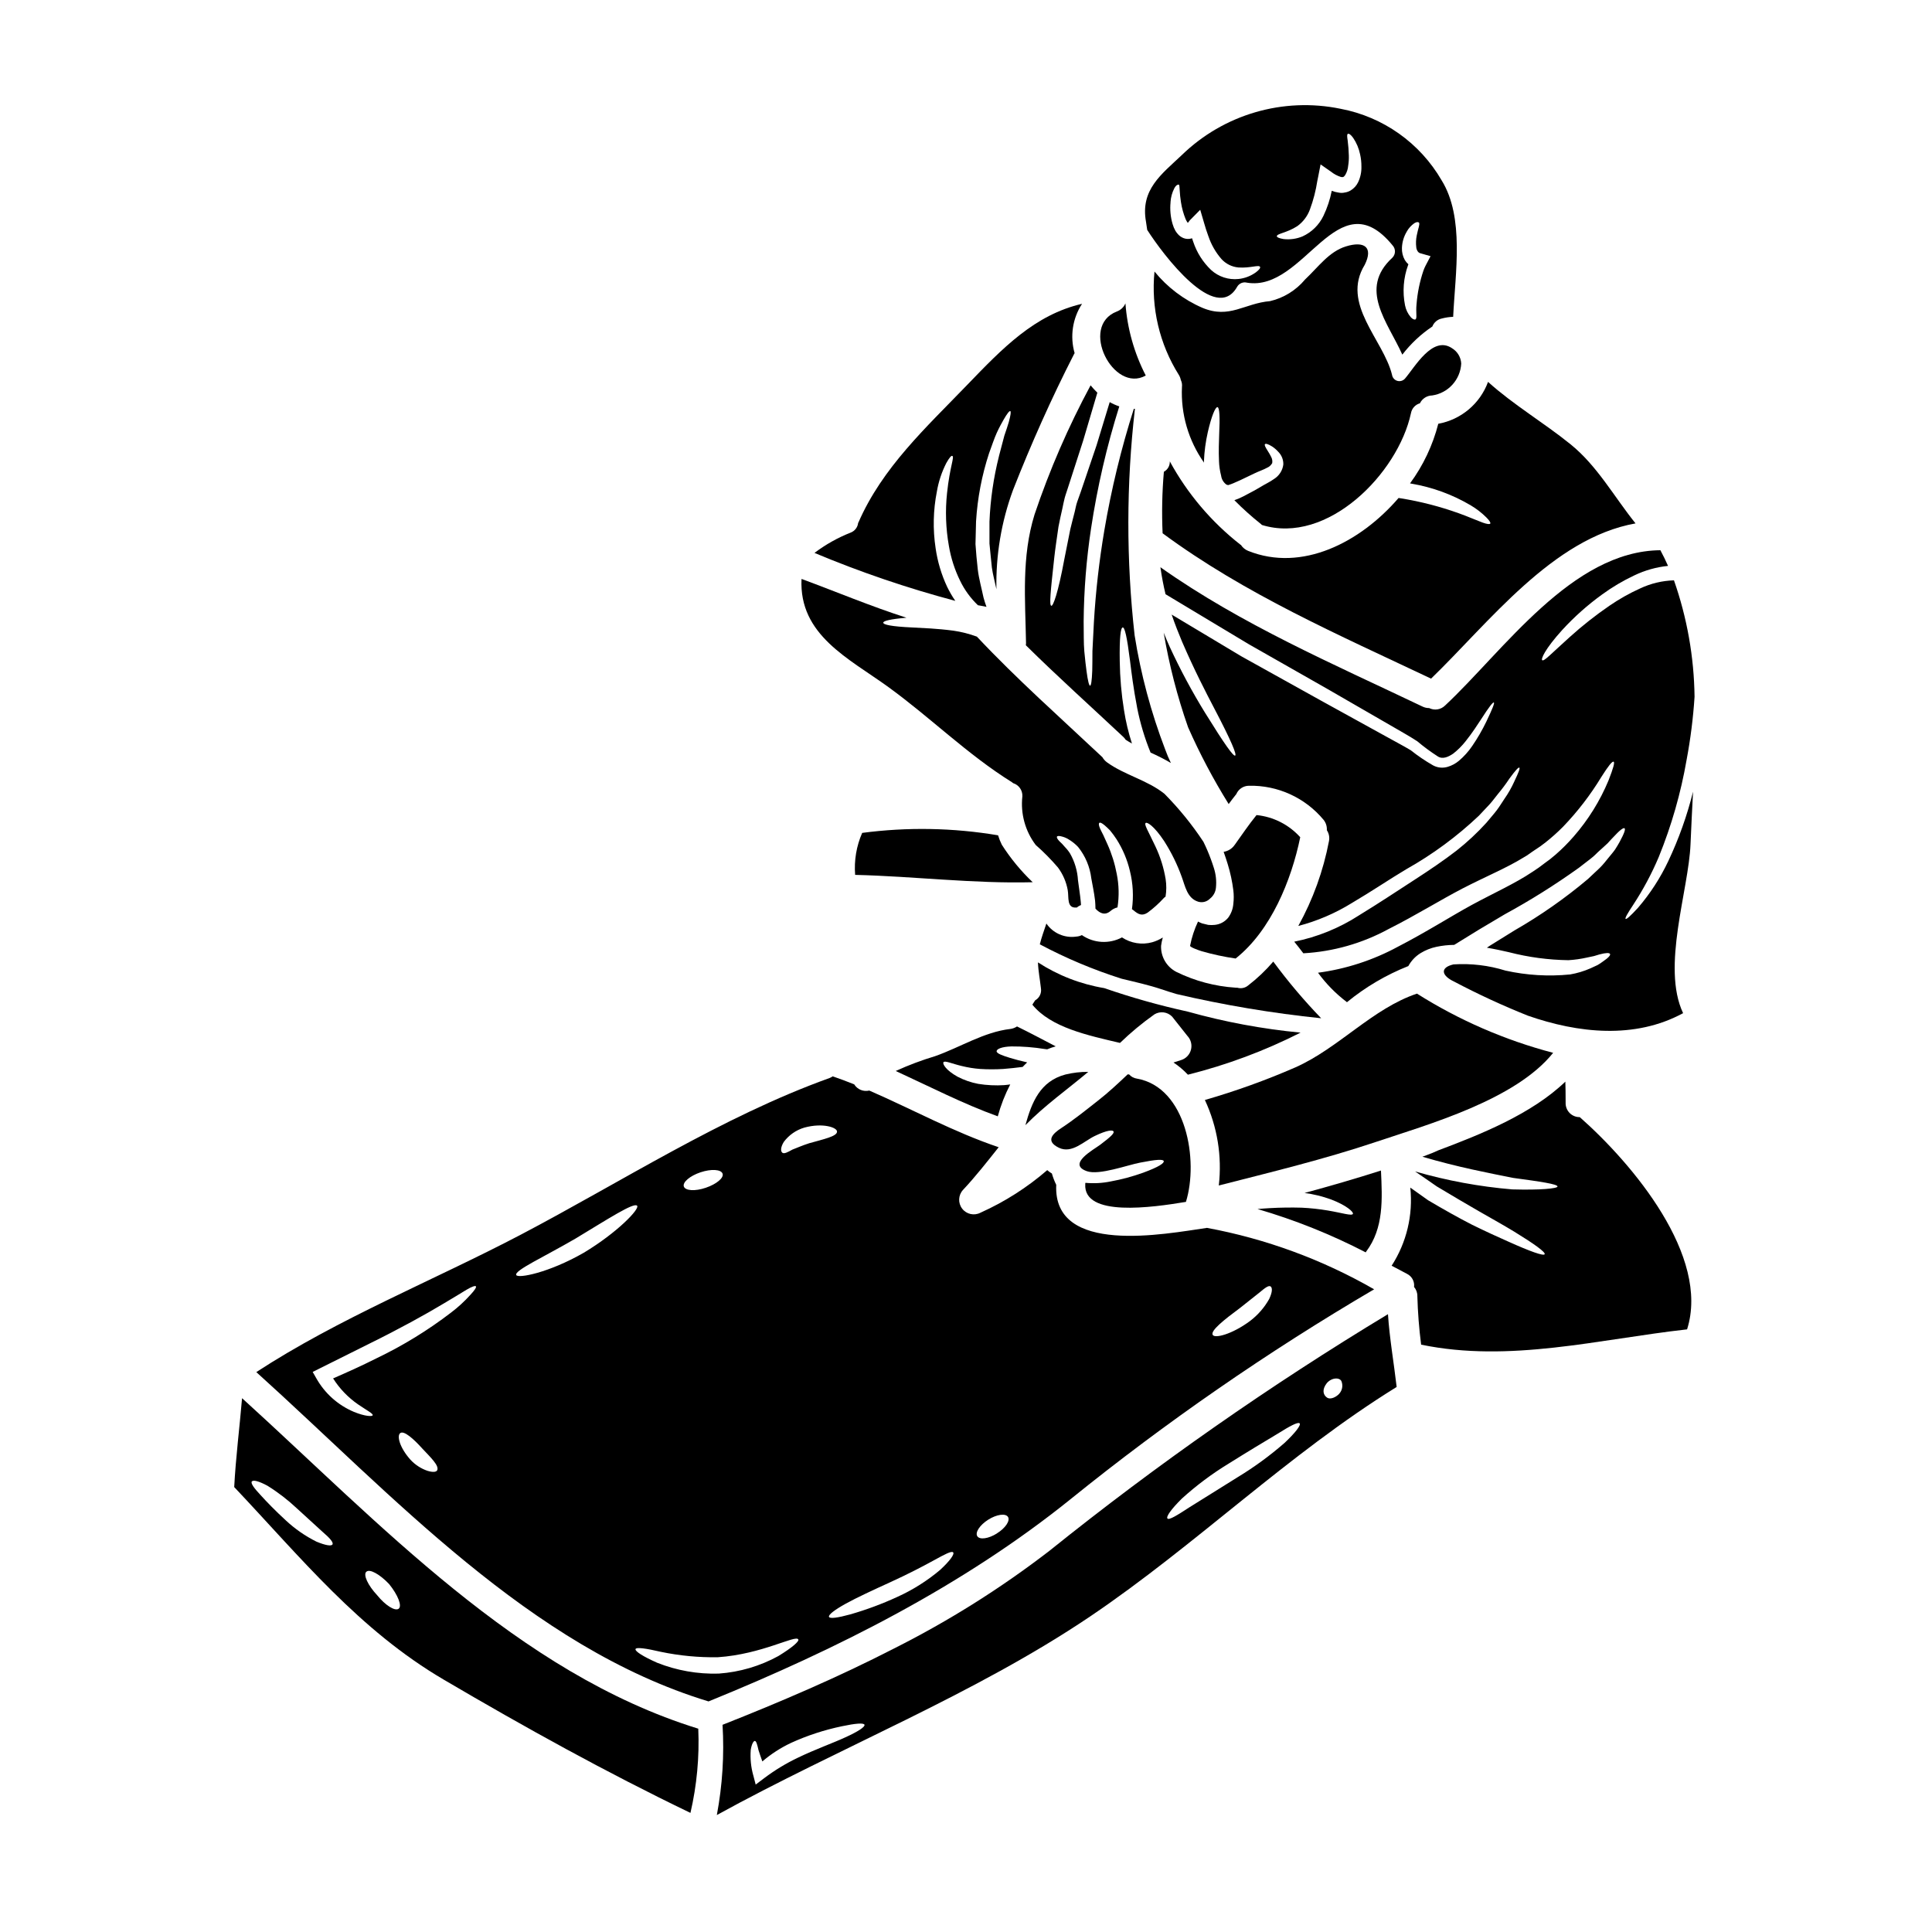 <?xml version="1.0" encoding="UTF-8"?>
<!-- Uploaded to: ICON Repo, www.iconrepo.com, Generator: ICON Repo Mixer Tools -->
<svg fill="#000000" width="800px" height="800px" version="1.1" viewBox="144 144 512 512" xmlns="http://www.w3.org/2000/svg">
 <g>
  <path d="m398.87 426.5c1.598 0.398 3.227 0.664 4.871 0.785 2.047 0.129 4.102 0.129 6.152 0 1.766-0.129 3.488-0.336 5.117-0.539 0.395-0.395 0.789-0.824 1.203-1.203-1.766-0.395-3.332-0.824-4.59-1.203-2.074-0.641-3.543-1.18-3.512-1.77s1.41-1.18 3.867-1.254l0.004-0.004c2.977-0.016 5.953 0.215 8.895 0.691l0.641 0.078c0.734-0.312 1.488-0.578 2.258-0.785-3.41-1.766-6.793-3.586-10.254-5.277-0.531 0.352-1.137 0.582-1.77 0.664-7.051 0.824-13.277 4.867-19.918 7.203h0.004c-3.57 1.07-7.066 2.387-10.457 3.934 8.969 4.125 17.762 8.66 27.039 12.02v0.004c0.797-2.93 1.906-5.766 3.305-8.461-0.512 0.051-1 0.152-1.535 0.18v0.004c-2.328 0.152-4.668 0.039-6.973-0.336-1.902-0.363-3.742-1.004-5.461-1.898-3.051-1.691-4-3.356-3.738-3.816 0.316-0.551 2.238 0.371 4.852 0.984z"/>
  <path d="m417.68 377.8c-3.117-2.965-5.863-6.293-8.18-9.922-0.402-0.809-0.738-1.648-1-2.512-11.902-2.008-24.043-2.223-36.012-0.641-1.531 3.496-2.172 7.32-1.867 11.125 15.711 0.383 31.34 2.356 47.059 1.949z"/>
  <path d="m555.6 423.01c-12.762-3.352-24.934-8.641-36.09-15.688-11.766 3.938-20.734 14.434-32.191 19.531-7.809 3.406-15.828 6.297-24.012 8.656 3.301 7.07 4.578 14.914 3.688 22.66 13.918-3.562 27.914-6.945 41.523-11.508 14.172-4.738 37.113-11.199 47.082-23.652z"/>
  <path d="m446.98 454.77c-2.82 1.012-5.715 1.793-8.66 2.328-2.191 0.449-4.438 0.574-6.664 0.363-0.043 0.105-0.062 0.219-0.051 0.328-0.539 8.844 17.758 6.203 26.68 4.723 3.41-11.02 0.129-30.348-12.988-32.668h-0.004c-0.793-0.109-1.52-0.5-2.051-1.102-0.125 0-0.254-0.027-0.395-0.027-2.539 2.41-5.117 4.82-7.844 6.945-3.227 2.539-6.43 5.117-9.766 7.305-2.125 1.387-4.379 3.383-0.613 5.203 3.461 1.664 6.637-1.77 9.562-3.148 3.203-1.539 4.723-1.641 4.922-1.152 0.195 0.488-0.766 1.41-3.512 3.484-1.742 1.312-8.895 5.152-3.562 7.027 3.254 1.152 10.738-1.641 14.168-2.281 4.277-0.848 6.051-0.922 6.203-0.395s-1.238 1.527-5.426 3.066z"/>
  <path d="m206.07 538.09c17.688 18.711 33.062 37.855 55.57 51.059 21.609 12.688 42.832 24.449 65.336 35.289 1.695-7.312 2.394-14.82 2.074-22.32-47.828-14.766-84.625-54.672-120.9-87.582-0.668 7.871-1.668 15.688-2.082 23.555zm35.031 22.434c0.871-0.82 3.543 0.664 6.023 3.277 2.363 2.926 3.488 5.844 2.512 6.539-0.977 0.691-3.512-0.898-5.688-3.59-2.453-2.625-3.754-5.414-2.863-6.234zm-30.348-23.914c0.359-0.484 1.898-0.074 4.125 1.129 2.773 1.723 5.363 3.715 7.742 5.949 2.688 2.461 5.117 4.664 6.891 6.297 1.793 1.535 2.875 2.715 2.613 3.277s-1.871 0.285-4.277-0.715c-2.965-1.48-5.699-3.379-8.121-5.641-2.793-2.562-5.117-4.973-6.691-6.715-1.684-1.793-2.656-3.102-2.297-3.59z"/>
  <path d="m458.77 412.09c-7.496-1.641-14.891-3.723-22.141-6.231-6.262-1.043-12.238-3.363-17.559-6.816 0.078 2.281 0.539 4.59 0.789 6.844h-0.004c0.227 1.281-0.379 2.566-1.512 3.203-0.055 0.051-0.102 0.109-0.129 0.18l-0.023 0.027v0.023l-0.051 0.051v0.027l-0.031 0.043c-0.129 0.203-0.309 0.461-0.309 0.461-0.078 0.129-0.129 0.23-0.207 0.359 4.926 6.051 14.637 8.102 23.223 10.125v-0.004c2.852-2.758 5.91-5.293 9.148-7.586 1.512-0.895 3.438-0.641 4.664 0.617 1.336 1.715 2.715 3.41 4.051 5.117v-0.004c0.926 0.984 1.281 2.371 0.938 3.676-0.344 1.305-1.34 2.34-2.629 2.734-0.664 0.227-1.332 0.434-2 0.637 1.395 0.926 2.676 2.012 3.82 3.231 10.34-2.59 20.355-6.332 29.859-11.148-10.109-0.965-20.117-2.828-29.898-5.566z"/>
  <path d="m426.37 428.75c-6.715 1.77-8.945 7.356-10.629 13.434 5.117-5.231 11.043-9.406 16.656-14.125-2.031-0.02-4.055 0.215-6.027 0.691z"/>
  <path d="m474.78 405.15c-0.785 0.668-1.852 0.898-2.844 0.613-0.18 0.004-0.359-0.004-0.539-0.023-5.434-0.355-10.742-1.77-15.629-4.164-2.59-1.32-4.176-4.023-4.074-6.926 0.098-0.742 0.254-1.48 0.461-2.203-0.871 0.547-1.809 0.973-2.797 1.258-2.734 0.754-5.656 0.285-8.02-1.281-3.379 1.797-7.481 1.562-10.629-0.613-0.465 0.23-0.969 0.363-1.488 0.395-3.082 0.453-6.156-0.891-7.918-3.461-0.613 1.824-1.277 3.641-1.742 5.512l-0.004-0.004c6.945 3.695 14.215 6.754 21.715 9.129 3.742 0.895 7.356 1.715 10.43 2.754 1.336 0.461 2.691 0.871 4.027 1.277l-0.004 0.004c12.652 2.953 25.477 5.102 38.398 6.434-4.555-4.719-8.797-9.738-12.691-15.02-1.992 2.332-4.223 4.449-6.652 6.32z"/>
  <path d="m528.77 236.26c-5.152-3.414-9.84 5.074-12.457 8.098v-0.004c-0.512 0.566-1.301 0.789-2.031 0.57-0.727-0.219-1.266-0.84-1.379-1.594-2.305-9.355-13.609-18.785-7.227-29.168 2.305-4.637-0.078-6.379-4.973-4.867-4.516 1.387-7.305 5.438-10.867 8.793l0.004-0.004c-2.387 2.859-5.633 4.867-9.254 5.719-6.816 0.562-10.742 4.789-17.945 1.766-4.938-2.141-9.289-5.438-12.688-9.613-0.945 9.586 1.316 19.215 6.438 27.375 0.262 0.418 0.441 0.879 0.535 1.359 0.281 0.578 0.387 1.23 0.305 1.871-0.336 7.144 1.723 14.199 5.848 20.043 0-0.129-0.023-0.262-0.023-0.363v0.004c0.105-2.598 0.449-5.18 1.023-7.715 0.977-4.254 2-6.691 2.562-6.637 0.562 0.055 0.668 2.816 0.461 7.051-0.074 2.102-0.176 4.586-0.051 7.227h-0.004c0.043 1.312 0.234 2.621 0.566 3.894 0.125 0.949 0.637 1.805 1.41 2.363 0.148 0.031 0.297 0.074 0.438 0.129 0.023-0.027 0.102-0.027 0.102-0.027l0.309-0.102c0.305-0.094 0.605-0.203 0.898-0.332 0.613-0.262 1.254-0.543 1.922-0.848 1.281-0.617 2.539-1.23 3.742-1.793 1.277-0.613 2.535-1.027 3.277-1.461 0.609-0.242 1.113-0.684 1.438-1.254 0.102-0.574 0-1.164-0.285-1.672-0.273-0.555-0.578-1.094-0.922-1.613-0.59-0.922-0.898-1.512-0.715-1.742 0.18-0.23 0.844-0.051 1.871 0.59 0.629 0.406 1.195 0.898 1.691 1.461 0.879 0.891 1.352 2.106 1.305 3.356-0.207 1.566-1.102 2.957-2.434 3.797-1.227 0.875-2.363 1.359-3.434 2.027-1.07 0.668-2.363 1.359-3.691 2.047-0.641 0.363-1.359 0.719-2.102 1.055-0.395 0.152-0.82 0.332-1.309 0.512 2.234 2.258 4.602 4.379 7.086 6.356 0.062 0.074 0.129 0.145 0.203 0.203 17.379 5.379 36.062-13.66 39.496-29.578h0.004c0.211-1.273 1.137-2.312 2.379-2.664 0.609-1.25 1.867-2.055 3.258-2.078 4.25-0.629 7.469-4.168 7.691-8.457-0.09-1.688-1.02-3.219-2.473-4.078z"/>
  <path d="m448.02 204.92c4.254 6.664 18.223 25.145 23.859 15.043 0.531-0.891 1.586-1.32 2.59-1.051 15.328 2.539 23.965-27.73 38.574-9.891h-0.004c0.871 0.93 0.848 2.379-0.051 3.277-9.055 8.305-1.227 17.047 2.641 25.684 2.234-2.902 4.922-5.422 7.961-7.457 0.414-1.07 1.34-1.863 2.461-2.106 0.996-0.266 2.019-0.422 3.051-0.457 0.562-11.715 3.023-26.348-3.051-36.164-5.746-9.918-15.523-16.84-26.785-18.969-15.211-3.133-30.984 1.473-42.117 12.305-5.332 5.051-10.996 9.125-9.445 17.656 0.121 0.719 0.223 1.438 0.316 2.129zm68.793 0.438c0.492-0.875 1.176-1.625 1.996-2.203 0.59-0.363 1-0.363 1.207-0.18 0.207 0.18 0.102 0.613-0.027 1.203-0.129 0.488-0.359 1.309-0.539 2.231-0.211 1.027-0.254 2.082-0.125 3.125 0.039 0.43 0.199 0.836 0.457 1.18 0.191 0.227 0.453 0.383 0.746 0.434l2.586 0.742-1.309 2.488c-0.227 0.438-0.422 0.895-0.586 1.359-0.969 2.871-1.582 5.848-1.82 8.867-0.227 2.336 0.18 3.543-0.227 4-0.203 0.18-0.742 0.078-1.336-0.59-0.75-0.891-1.262-1.961-1.488-3.102-0.711-3.57-0.426-7.269 0.82-10.688 0.023-0.062 0.047-0.121 0.078-0.18-0.371-0.328-0.691-0.707-0.949-1.129-0.547-0.977-0.812-2.082-0.77-3.203 0.051-1.539 0.496-3.039 1.297-4.356zm-29.039-1.41c1.551-1.113 2.731-2.668 3.379-4.465 0.902-2.438 1.555-4.961 1.949-7.531l0.23-1.129 0.637-3.254 2.754 1.926 0.004-0.004c0.781 0.633 1.676 1.113 2.637 1.41 0.617 0.078 0.668 0.102 1.129-0.512 0.449-0.75 0.719-1.59 0.789-2.461 0.145-0.891 0.203-1.789 0.176-2.691-0.035-1.336-0.137-2.672-0.309-4-0.152-0.973-0.227-1.641 0.051-1.766 0.281-0.125 0.789 0.203 1.41 1.074 0.883 1.309 1.504 2.781 1.824 4.328 0.246 1.074 0.367 2.176 0.355 3.281 0.043 1.422-0.258 2.84-0.867 4.129-0.426 0.902-1.113 1.66-1.969 2.176-0.48 0.293-1.016 0.484-1.574 0.562-0.516 0.125-1.055 0.133-1.574 0.027-0.645-0.086-1.273-0.25-1.875-0.488-0.449 2.297-1.191 4.527-2.203 6.641-1.156 2.414-3.125 4.348-5.562 5.457-1.59 0.652-3.316 0.891-5.023 0.695-1.152-0.203-1.766-0.465-1.766-0.742 0-0.719 2.613-0.871 5.398-2.664zm-33.578-6.332c0.074-1.305 0.422-2.582 1.023-3.742 0.465-0.848 0.926-1 1.156-0.949s0.176 0.668 0.254 1.438c0.055 1.062 0.164 2.125 0.332 3.18 0.234 1.562 0.656 3.094 1.254 4.562 0.152 0.344 0.344 0.668 0.566 0.969 0.125-0.125 0.359-0.488 0.535-0.691l2.754-2.789 1.023 3.484c0.336 1.152 0.691 2.336 1.129 3.488l0.004-0.004c0.746 2.238 1.926 4.305 3.473 6.086 1.16 1.277 2.762 2.074 4.481 2.231 3.148 0.227 5.488-0.789 5.742-0.152 0.152 0.281-0.23 0.789-1.125 1.461-1.336 0.961-2.898 1.559-4.539 1.742-2.664 0.293-5.324-0.574-7.305-2.383-2.168-2.066-3.793-4.633-4.734-7.473l-0.32-0.938c-0.102 0.023-0.23 0.074-0.336 0.102-0.648 0.152-1.332 0.098-1.949-0.152-0.512-0.207-0.977-0.523-1.355-0.926-0.281-0.297-0.531-0.625-0.746-0.969-0.328-0.574-0.586-1.188-0.766-1.824-0.547-1.863-0.73-3.816-0.539-5.75z"/>
  <path d="m517.68 272.1 0.363 0.074c5.559 0.941 10.895 2.894 15.746 5.766 1.48 0.879 2.852 1.938 4.074 3.148 0.848 0.848 1.227 1.434 1.074 1.664s-0.871 0.152-2-0.254c-1.129-0.41-2.613-1.051-4.512-1.793h0.004c-4.926-1.898-10.012-3.336-15.199-4.297-0.875-0.18-1.742-0.309-2.59-0.438-10.176 11.812-25.633 19.727-39.863 14.02-0.785-0.316-1.457-0.867-1.918-1.574-0.027 0-0.051-0.023-0.102-0.051h-0.004c-7.691-6.008-14.07-13.527-18.738-22.094 0.043 1.141-0.566 2.211-1.574 2.754-0.469 5.422-0.582 10.863-0.336 16.301 21.887 16.172 46.645 26.902 71.145 38.52 15.328-14.816 32.191-37.215 54.184-41.137-5.691-7.086-10.152-15.254-17.195-20.945-7.152-5.789-15.098-10.43-21.887-16.555l-0.004 0.004c-2.121 5.773-7.137 9.992-13.188 11.094-1.457 5.695-3.996 11.059-7.481 15.793z"/>
  <path d="m447.64 243.52c-3.066-5.945-4.898-12.449-5.387-19.121-0.434 0.996-1.258 1.773-2.277 2.152-10.047 3.867-0.949 21.785 7.664 16.969z"/>
  <path d="m415.91 314.46c0 0.18-0.02 0.359-0.051 0.539 8.406 8.301 17.199 16.195 25.836 24.297 0.234 0.223 0.441 0.473 0.617 0.746 0.539 0.359 1.105 0.688 1.668 1-0.934-2.879-1.637-5.828-2.102-8.82-0.695-4.289-1.07-8.621-1.133-12.969-0.102-6.461 0.254-8.922 0.789-8.973 0.531-0.051 1.129 2.438 1.926 8.766 0.395 3.18 0.895 7.332 1.895 12.508h-0.004c0.805 4.07 1.996 8.055 3.566 11.895 1.848 0.812 3.644 1.73 5.383 2.754-0.566-1.168-1.07-2.367-1.512-3.586-3.746-9.773-6.461-19.91-8.102-30.246-2.242-19.949-2.215-40.086 0.078-60.027h-0.289c-3.356 10.543-5.969 21.309-7.816 32.215-1.355 8.012-2.277 16.09-2.758 24.199-0.152 3.051-0.285 5.613-0.395 7.766 0 2.152-0.023 3.898-0.051 5.254-0.102 2.688-0.309 3.898-0.562 3.938-0.254 0.039-0.59-1.129-0.949-3.844-0.176-1.359-0.395-3.102-0.59-5.277-0.195-2.176-0.125-4.793-0.176-7.918v-0.004c0.07-8.258 0.727-16.496 1.969-24.66 1.656-10.949 4.156-21.754 7.477-32.316-0.879-0.293-1.73-0.672-2.539-1.133-1.254 4.078-2.41 7.894-3.488 11.457-1.535 4.512-2.926 8.613-4.176 12.305-0.336 0.922-0.641 1.793-0.949 2.664-0.309 0.871-0.438 1.742-0.641 2.562-0.395 1.641-0.848 3.18-1.18 4.664-0.59 3-1.129 5.613-1.574 7.894-1.688 9.152-2.996 12.559-3.461 12.43-0.586-0.125-0.227-3.586 0.789-12.867 0.254-2.305 0.664-5 1.102-8.074 0.281-1.539 0.664-3.176 1.051-4.922 0.176-0.875 0.359-1.77 0.586-2.668 0.227-0.898 0.59-1.789 0.875-2.754 1.203-3.719 2.547-7.871 4.023-12.457 1.152-3.898 2.41-8.145 3.769-12.742v0.008c-0.633-0.617-1.23-1.27-1.793-1.945-5.906 10.969-10.871 22.418-14.852 34.223-3.484 11.309-2.461 22.484-2.258 34.121z"/>
  <path d="m379.46 326.1c11.23 8.152 20.812 17.762 32.707 25.191 0.125 0.078 0.227 0.18 0.332 0.254 1.512 0.469 2.516 1.902 2.438 3.488-0.516 4.59 0.75 9.207 3.539 12.895 2.098 1.836 4.059 3.824 5.871 5.941 1.328 1.777 2.223 3.84 2.613 6.027 0.336 1.895-0.332 4.789 2.254 4.613 0.051 0 0.078 0.023 0.129 0 0.344-0.277 0.723-0.504 1.133-0.672-0.027-0.254-0.027-0.535-0.055-0.789-0.176-1.949-0.535-4.027-0.738-5.719l-0.004 0.004c-0.141-2.535-0.871-5-2.133-7.199-0.441-0.676-0.949-1.301-1.516-1.875-0.359-0.441-0.754-0.852-1.18-1.227-0.641-0.641-0.848-1.078-0.742-1.309 0.102-0.227 0.59-0.262 1.539 0.023h-0.004c0.621 0.184 1.211 0.457 1.746 0.82 0.848 0.52 1.621 1.152 2.305 1.875 1.93 2.391 3.148 5.277 3.512 8.328 0.309 1.793 0.715 3.543 1 5.902 0.051 0.664 0.102 1.387 0.102 2.125 1.227 1.336 2.586 1.824 3.973 0.641 0.535-0.469 1.176-0.805 1.867-0.969 0.461-2.957 0.391-5.969-0.203-8.898-0.508-2.703-1.332-5.336-2.461-7.844-0.434-0.945-0.789-1.766-1.102-2.434-0.316-0.664-0.641-1.203-0.82-1.641-0.395-0.898-0.438-1.387-0.23-1.574 0.203-0.188 0.641 0 1.41 0.641 0.5 0.43 0.98 0.883 1.438 1.359 0.613 0.742 1.188 1.52 1.715 2.332 1.645 2.582 2.844 5.426 3.543 8.406 0.824 3.309 1.008 6.746 0.539 10.121 0.141 0.078 0.273 0.176 0.395 0.285 1.281 1.102 2.305 1.613 3.793 0.613 1.527-1.133 2.945-2.41 4.231-3.816 0.137-0.156 0.301-0.293 0.484-0.395 0.254-1.535 0.262-3.102 0.027-4.641-0.496-3.008-1.41-5.934-2.715-8.688-2-4.254-3.051-5.816-2.566-6.203 0.336-0.285 2.152 0.664 4.949 4.894l-0.004 0.004c1.875 2.949 3.418 6.098 4.602 9.387 0.898 2.387 1.414 5.691 4.383 6.59h0.004c1.105 0.32 2.297 0.004 3.102-0.824 0.902-0.707 1.473-1.754 1.574-2.898 0.184-1.777-0.012-3.578-0.566-5.277-0.227-0.742-0.512-1.539-0.789-2.305-0.574-1.562-1.23-3.098-1.969-4.59-3.016-4.566-6.477-8.824-10.328-12.715-4.59-3.664-10.508-4.922-15.254-8.355h0.004c-0.48-0.355-0.883-0.809-1.18-1.328-11.203-10.535-22.734-20.734-33.27-31.965h-0.004c-2.008-0.738-4.086-1.266-6.203-1.574-4.461-0.59-8.074-0.691-10.867-0.848-5.586-0.254-7.738-0.742-7.738-1.277 0.023-0.461 1.742-0.926 6.152-1.309-9.383-3-18.5-6.844-27.812-10.281-0.707 14.887 12.543 21.062 23.051 28.676z"/>
  <path d="m469.51 387.16c-0.883 1.105-2.18 1.809-3.59 1.945-0.578 0.062-1.164 0.062-1.742 0l-1.613-0.395c-0.371-0.137-0.73-0.301-1.078-0.488-0.965 2.047-1.672 4.207-2.102 6.43 0 0.363 2.18 1.156 3.102 1.438 2.941 0.844 5.938 1.488 8.969 1.926 9.355-7.406 14.766-20.711 17.121-32.141-2.996-3.332-7.125-5.43-11.582-5.875-2.051 2.516-3.867 5.231-5.766 7.871h-0.004c-0.68 1.008-1.746 1.684-2.945 1.871 0.395 1.102 0.742 2.176 1.078 3.254 0.699 2.273 1.199 4.602 1.492 6.961 0.141 1.176 0.141 2.363 0 3.543-0.098 1.32-0.562 2.586-1.34 3.66z"/>
  <path d="m395.02 299.55c-1.531-3.254-2.566-6.719-3.074-10.277-0.754-4.981-0.645-10.055 0.332-14.996 0.445-2.641 1.293-5.199 2.512-7.582 0.824-1.465 1.336-2 1.574-1.875 0.637 0.254-0.641 2.793-1.387 9.84-0.5 4.672-0.336 9.395 0.488 14.02 0.539 3.203 1.539 6.312 2.973 9.227 1.172 2.426 2.773 4.625 4.723 6.488 0.539 0.074 1.051 0.203 1.574 0.281v-0.004c0.234 0.035 0.465 0.086 0.691 0.152-0.309-0.82-0.562-1.664-0.789-2.484-0.539-2.566-1.23-5-1.512-7.383-0.281-2.387-0.461-4.637-0.613-6.766 0.051-2.152 0.102-4.203 0.152-6.125h0.004c0.379-6.094 1.535-12.113 3.43-17.914 0.789-2.152 1.387-3.973 2.051-5.438 0.664-1.465 1.309-2.586 1.793-3.461 1-1.738 1.574-2.41 1.793-2.305 0.219 0.102 0.125 1-0.395 2.898-0.285 0.949-0.668 2.152-1.18 3.613-0.395 1.512-0.871 3.332-1.438 5.461l0.008-0.004c-1.43 5.672-2.273 11.477-2.512 17.32v5.816c0.203 2.023 0.395 4.152 0.641 6.383 0.254 1.844 0.789 3.738 1.203 5.715-0.191-8.973 1.305-17.902 4.41-26.324 4.816-12.254 10.152-24.223 16.137-35.938v0.004c0.055-0.105 0.113-0.207 0.176-0.309-1.273-4.434-0.555-9.207 1.969-13.07-12.559 2.922-20.996 11.688-30.477 21.531-10.844 11.254-22.434 21.836-28.785 36.418-0.027 0.031-0.055 0.066-0.074 0.102-0.121 1.152-0.871 2.141-1.945 2.566-3.441 1.352-6.68 3.168-9.625 5.398 12.133 5.086 24.605 9.332 37.32 12.711-0.809-1.172-1.527-2.406-2.148-3.691z"/>
  <path d="m495.86 464.79c-2.289-0.387-4.602-0.633-6.918-0.742-2.641-0.074-5.539-0.051-8.59 0.129-1.074 0.051-2.074 0.152-3.102 0.227 9.91 2.891 19.516 6.738 28.684 11.488 0.023-0.066 0.059-0.129 0.102-0.184 4.742-6.277 4.277-13.992 3.938-21.504-6.715 2.152-13.453 4.098-20.246 5.945h-0.004c2.371 0.312 4.699 0.879 6.949 1.691 4.176 1.574 6.074 3.356 5.867 3.844-0.27 0.617-2.859-0.254-6.68-0.895z"/>
  <path d="m422.11 554.98c-12.891 9.93-26.699 18.609-41.238 25.914-14.656 7.535-30.012 14.121-45.391 20.195 0.48 8.004-0.027 16.035-1.512 23.914 32.449-17.867 68.305-31.965 98.961-52.648 28.039-18.941 52.348-42.957 81.199-60.797-0.742-6.43-1.875-12.816-2.305-19.285h-0.004c-31.266 18.883-61.234 39.828-89.711 62.707zm-54.051 49.414c-3.254 1.512-7.894 3.148-12.594 5.406l-0.004 0.004c-3.144 1.496-6.133 3.309-8.918 5.406l-2.281 1.719-0.641-2.465-0.004 0.004c-0.613-2.191-0.836-4.473-0.664-6.738 0.254-1.574 0.742-2.363 1.074-2.363 0.395 0 0.641 0.949 0.977 2.41 0.254 0.789 0.59 1.82 1.023 3.023 2.293-1.961 4.836-3.606 7.562-4.898 4.332-1.977 8.871-3.461 13.535-4.43 3.512-0.742 5.766-0.949 5.973-0.395 0.203 0.555-1.762 1.832-5.039 3.316zm116.34-77.992c-3.883 3.387-8.051 6.43-12.457 9.098-4.973 3.129-9.48 5.902-12.766 7.969-3.254 2.129-5.379 3.438-5.789 2.949-0.41-0.488 1-2.484 3.816-5.277 3.844-3.481 8.004-6.594 12.43-9.289 5.078-3.18 9.613-5.902 12.945-7.894 3.254-2.051 5.434-3.203 5.84-2.754 0.414 0.445-1.098 2.457-4.019 5.199zm14.508-13.051c-0.641 0.742-2.231 1.691-3.231 1.023-1-0.668-1.434-2.074-0.051-3.84 1.387-1.574 3.488-1.512 3.898-0.438h-0.004c0.43 1.113 0.191 2.375-0.613 3.254z"/>
  <path d="m562.65 440.05c-1.016 0.016-1.992-0.387-2.699-1.113-0.707-0.73-1.086-1.719-1.043-2.731 0-2.383-0.023-4.074-0.074-5.562-8.895 8.562-22.375 13.969-33.707 18.223-1 0.461-2 0.898-3.102 1.281l-1.074 0.395c9.305 2.754 17.762 4.356 24.043 5.613 7.227 0.977 11.766 1.641 11.766 2.281-0.023 0.539-4.59 0.977-11.941 0.766l-0.004 0.004c-8.742-0.73-17.387-2.328-25.812-4.766 1.871 1.281 3.793 2.59 5.766 3.977 3.977 2.363 7.715 4.613 11.227 6.613 3.512 2 6.691 3.789 9.305 5.379 5.231 3.203 8.332 5.438 8.051 5.973-0.285 0.535-3.898-0.766-9.48-3.277-2.793-1.23-6.129-2.754-9.766-4.539-3.617-1.848-7.562-4.074-11.641-6.484-1.613-1.129-3.203-2.254-4.723-3.356v-0.004c0.766 7.266-0.98 14.574-4.945 20.707l4.074 2.152v0.004c1.305 0.641 2.055 2.043 1.867 3.484 0.582 0.668 0.895 1.527 0.875 2.41 0.117 4.305 0.449 8.598 1 12.867 23.449 4.867 47.059-1.438 70.48-4.051 6.133-19.387-14.363-43.816-28.441-56.246z"/>
  <path d="m508.16 485.68c-13.727-7.887-28.695-13.387-44.262-16.273-0.027 0-0.027-0.023-0.055-0.023l-0.023 0.023c-10.969 1.574-40.805 7.434-39.906-11.414-0.473-0.965-0.859-1.969-1.152-3-0.438-0.262-0.852-0.559-1.234-0.895-5.312 4.602-11.273 8.398-17.684 11.277-1.664 0.875-3.719 0.422-4.859-1.07-1.145-1.492-1.047-3.59 0.23-4.973 3.363-3.59 6.383-7.457 9.445-11.305-11.867-4-22.859-10.043-34.293-15.02v0.004c-1.547 0.371-3.156-0.293-3.996-1.645-1.875-0.766-3.769-1.461-5.691-2.125-0.254 0.176-0.531 0.324-0.816 0.438-28.504 10.234-55.211 27.551-81.996 41.602-23.043 12.07-48.109 22.094-69.945 36.34 35.938 32.398 72.422 72.871 119.85 87.273 0.051 0 0.074-0.051 0.125-0.051 33.852-13.777 67.203-30.523 95.707-53.461v-0.004c25.434-20.539 52.359-39.156 80.555-55.699zm-35.547 4.949c2.023-1.613 3.84-3.051 5.199-4.125 1.363-1.152 2.414-1.969 2.926-1.574s0.434 1.574-0.395 3.328c-1.273 2.269-3.004 4.25-5.078 5.824-4.766 3.543-9.379 4.688-9.891 3.664-0.605-1.117 2.984-3.965 7.238-7.117zm-142.95-35.961c2.793-0.926 5.379-0.789 5.816 0.332 0.438 1.117-1.574 2.793-4.438 3.769s-5.434 0.789-5.816-0.336c-0.383-1.117 1.594-2.816 4.438-3.766zm-69.789 78.941c-0.254 0.539-1.18 0.59-2.562 0.18v0.004c-1.742-0.594-3.312-1.617-4.559-2.973-2.875-3.231-3.617-6.332-2.691-7.027 0.973-0.766 3.543 1.516 5.844 4.078 2.394 2.535 4.477 4.535 3.969 5.738zm8.789-46.469c-1.562 1.734-3.285 3.316-5.148 4.723-6.125 4.695-12.719 8.738-19.68 12.074-4.074 2.051-7.969 3.793-11.559 5.356 1.715 2.707 3.957 5.043 6.59 6.867 2.434 1.668 4.051 2.461 3.894 2.898-0.074 0.359-1.969 0.336-4.973-0.898-4.223-1.781-7.731-4.918-9.973-8.918l-0.949-1.664 1.848-0.926 13.203-6.586c7.918-3.898 14.891-7.742 19.785-10.691 2.461-1.434 4.484-2.715 5.902-3.562 1.422-0.848 2.336-1.152 2.516-0.922 0.184 0.234-0.328 1.047-1.461 2.25zm30.039-11.148c-9.328 5.356-17.48 6.867-17.891 5.902-0.562-1.203 7.254-4.742 15.711-9.664 8.586-5.176 15.508-9.691 16.328-8.691 0.715 0.844-5.176 7.047-14.148 12.457zm51.598 106.86v0.004c-4.879 2.68-10.281 4.269-15.836 4.664-5.574 0.164-11.121-0.812-16.305-2.871-3.766-1.668-5.902-3.051-5.742-3.617 0.16-0.566 2.754-0.203 6.715 0.719 4.965 1.035 10.027 1.516 15.098 1.434 11.738-0.789 20.656-6.023 21.324-4.723 0.305 0.496-1.672 2.207-5.258 4.394zm3.664-134.18c-1.23 0.691-2.203 1.203-2.664 0.789-0.461-0.418-0.438-1.41 0.395-2.816 1.363-1.84 3.289-3.184 5.488-3.824 4.894-1.332 8.691-0.023 8.637 1.078 0 1.254-3.586 2-7.379 3.074-1.887 0.602-3.398 1.293-4.496 1.703zm39.215 111.34c-3.453 2.914-7.293 5.34-11.414 7.199-4.019 1.852-8.176 3.394-12.43 4.617-3.281 0.898-5.406 1.203-5.641 0.664-0.23-0.539 1.488-1.871 4.461-3.512 2.973-1.641 7.203-3.59 11.809-5.691 4.606-2.102 8.586-4.176 11.48-5.766 2.898-1.59 4.742-2.59 5.152-2.125 0.41 0.465-0.859 2.258-3.422 4.613zm15.02-9.641c-2.227 1.41-4.562 1.742-5.203 0.742s0.668-2.973 2.898-4.383c2.227-1.414 4.59-1.738 5.231-0.738s-0.672 2.973-2.93 4.367z"/>
  <path d="m578.08 384.59c-2.078 2.254-3.074 3.102-3.281 2.926s0.438-1.359 2.078-3.82v-0.004c2.613-3.988 4.859-8.203 6.715-12.594 3.375-8.301 5.852-16.938 7.379-25.762 1.039-5.516 1.738-11.086 2.102-16.684-0.133-10.516-1.977-20.938-5.457-30.859-3.106 0.098-6.16 0.828-8.973 2.152-2.828 1.281-5.539 2.805-8.098 4.562-3.703 2.535-7.231 5.316-10.559 8.328-5.051 4.539-6.793 6.488-7.281 6.125-0.395-0.254 0.641-2.871 5.356-8.074h0.004c3.164-3.445 6.668-6.562 10.457-9.305 2.695-1.973 5.574-3.68 8.598-5.102 2.809-1.348 5.828-2.195 8.926-2.512-0.617-1.41-1.309-2.793-2.027-4.152-23.449 0.203-41.52 26.633-57.07 41.164h-0.004c-1.113 1.102-2.801 1.367-4.203 0.668-0.602 0.004-1.199-0.129-1.742-0.391-23.785-11.355-47.93-21.711-69.48-36.934 0.359 2.539 0.82 4.926 1.359 7.152 7.969 4.766 15.324 9.184 22.07 13.254 7.664 4.363 14.629 8.324 20.883 11.883 6.254 3.617 11.809 6.82 16.738 9.664 2.512 1.488 4.688 2.641 6.996 4.152v-0.004c1.715 1.449 3.523 2.785 5.41 4 1.281 0.875 2.82 0.203 4.152-0.715 1.23-0.965 2.34-2.074 3.305-3.309 1.824-2.281 3.102-4.328 4.152-5.902 2.027-3.176 3.078-4.488 3.305-4.328 0.227 0.156-0.359 1.637-2 5.074l0.004-0.004c-1.086 2.242-2.336 4.402-3.742 6.461-0.996 1.465-2.188 2.789-3.543 3.934-0.855 0.715-1.852 1.25-2.918 1.574-0.633 0.195-1.293 0.266-1.949 0.211-0.691-0.059-1.359-0.262-1.969-0.59-2.066-1.184-4.039-2.519-5.902-4-1.898-1.152-4.438-2.461-6.844-3.816-5-2.754-10.629-5.844-16.926-9.332-6.297-3.488-13.301-7.406-21.066-11.715-5.742-3.434-11.922-7.129-18.531-11.094 0.871 2.562 1.82 4.949 2.754 7.176 3.227 7.477 6.254 13.328 8.535 17.684 4.566 8.715 6 12.254 5.539 12.508-0.461 0.254-2.715-2.848-7.918-11.254h-0.004c-3.484-5.648-6.625-11.504-9.406-17.531-0.539-1.203-1.102-2.484-1.613-3.793 1.441 8.523 3.602 16.91 6.461 25.066 3.102 7.031 6.699 13.832 10.762 20.355 0.664-0.898 1.332-1.793 2.023-2.641v-0.004c0.578-1.328 1.887-2.195 3.336-2.203 7.625-0.168 14.91 3.156 19.785 9.023 0.625 0.777 0.934 1.758 0.871 2.754 0.562 0.852 0.766 1.895 0.562 2.898-1.5 7.875-4.242 15.461-8.125 22.477 4.992-1.301 9.762-3.34 14.148-6.051 5.305-3.125 10.098-6.379 14.48-8.992h0.004c6.965-3.914 13.422-8.672 19.223-14.168 1.023-1.078 1.969-2.078 2.816-3 0.852-0.922 1.512-1.898 2.203-2.719v-0.004c1.102-1.316 2.129-2.691 3.078-4.125 1.574-2.152 2.363-3.023 2.613-2.898s-0.152 1.23-1.336 3.691l0.004 0.004c-0.727 1.605-1.602 3.141-2.613 4.586-0.613 0.898-1.23 1.949-2.023 3-0.793 1.051-1.77 2.129-2.754 3.332-2.441 2.688-5.098 5.164-7.949 7.406-3.254 2.512-7.086 5.117-11.379 7.891s-8.969 5.902-14.457 9.254v0.004c-5.227 3.371-11.039 5.731-17.137 6.957 0.82 1 1.613 2.027 2.41 3.078 7.918-0.438 15.641-2.637 22.602-6.434 7.231-3.637 13.609-7.637 19.68-10.789 6.231-3.203 11.559-5.383 15.969-8.102 1.152-0.613 2.102-1.41 3.102-2.051 0.988-0.621 1.938-1.293 2.848-2.023 1.629-1.289 3.18-2.676 4.641-4.152 3.856-4.016 7.258-8.441 10.148-13.199 1.875-2.973 2.875-4.176 3.231-4.023 0.359 0.152-0.051 1.664-1.359 5-2.254 5.41-5.371 10.418-9.227 14.836-1.477 1.699-3.07 3.297-4.769 4.777-0.941 0.824-1.926 1.594-2.949 2.309-1.043 0.824-2.129 1.594-3.254 2.305-4.539 3.051-10.277 5.617-15.992 8.715-5.82 3.18-12.125 7.231-19.68 11.129-6.559 3.547-13.711 5.871-21.102 6.856 2.133 2.926 4.68 5.523 7.562 7.715 0.039 0.027 0.074 0.062 0.102 0.102 4.894-4.019 10.387-7.254 16.277-9.586 0.766-1.41 1.887-2.594 3.254-3.434 1.289-0.785 2.703-1.352 4.18-1.664 1.555-0.328 3.137-0.5 4.723-0.516 2.305-1.41 4.512-2.789 6.613-4.074 2.387-1.438 4.668-2.754 6.82-4.051 6.781-3.695 13.328-7.805 19.605-12.305 1.129-0.871 2.152-1.688 3.148-2.434 0.996-0.742 1.688-1.574 2.461-2.231 0.77-0.656 1.41-1.309 2.023-1.848 0.539-0.613 1.027-1.125 1.461-1.574 1.719-1.875 2.691-2.59 3-2.387 0.309 0.203-0.023 1.281-1.309 3.641-0.332 0.562-0.691 1.254-1.18 1.969-0.488 0.711-1.129 1.438-1.793 2.254-0.664 0.82-1.41 1.793-2.336 2.691-0.926 0.898-1.969 1.848-3.051 2.871v0.004c-6.074 5.117-12.594 9.684-19.48 13.637-2.074 1.277-4.254 2.637-6.562 4.074-0.254 0.152-0.512 0.336-0.766 0.512 2.125 0.359 4.102 0.789 5.902 1.203v0.004c5.133 1.324 10.41 2.027 15.711 2.102 1.648-0.102 3.285-0.332 4.894-0.695 0.691-0.152 1.309-0.281 1.875-0.395 0.535-0.18 1.023-0.309 1.461-0.438 1.742-0.461 2.613-0.461 2.789-0.129 0.176 0.332-0.359 0.977-1.945 2.051-0.434 0.328-0.891 0.629-1.359 0.898-0.562 0.254-1.203 0.539-1.895 0.875-1.723 0.754-3.531 1.297-5.383 1.613-5.727 0.57-11.508 0.223-17.125-1.023-4.453-1.387-9.121-1.941-13.773-1.641-3.664 0.848-3.18 2.973 0.125 4.535 6.363 3.359 12.898 6.379 19.582 9.051 13.305 4.641 28.34 6.297 41.141-0.664-5.793-12.277 1.488-32.578 1.969-44.805 0.18-4.562 0.438-9.203 0.668-13.891-1.578 6.336-3.773 12.5-6.562 18.402-2.109 4.469-4.809 8.633-8.031 12.379z"/>
 </g>
</svg>